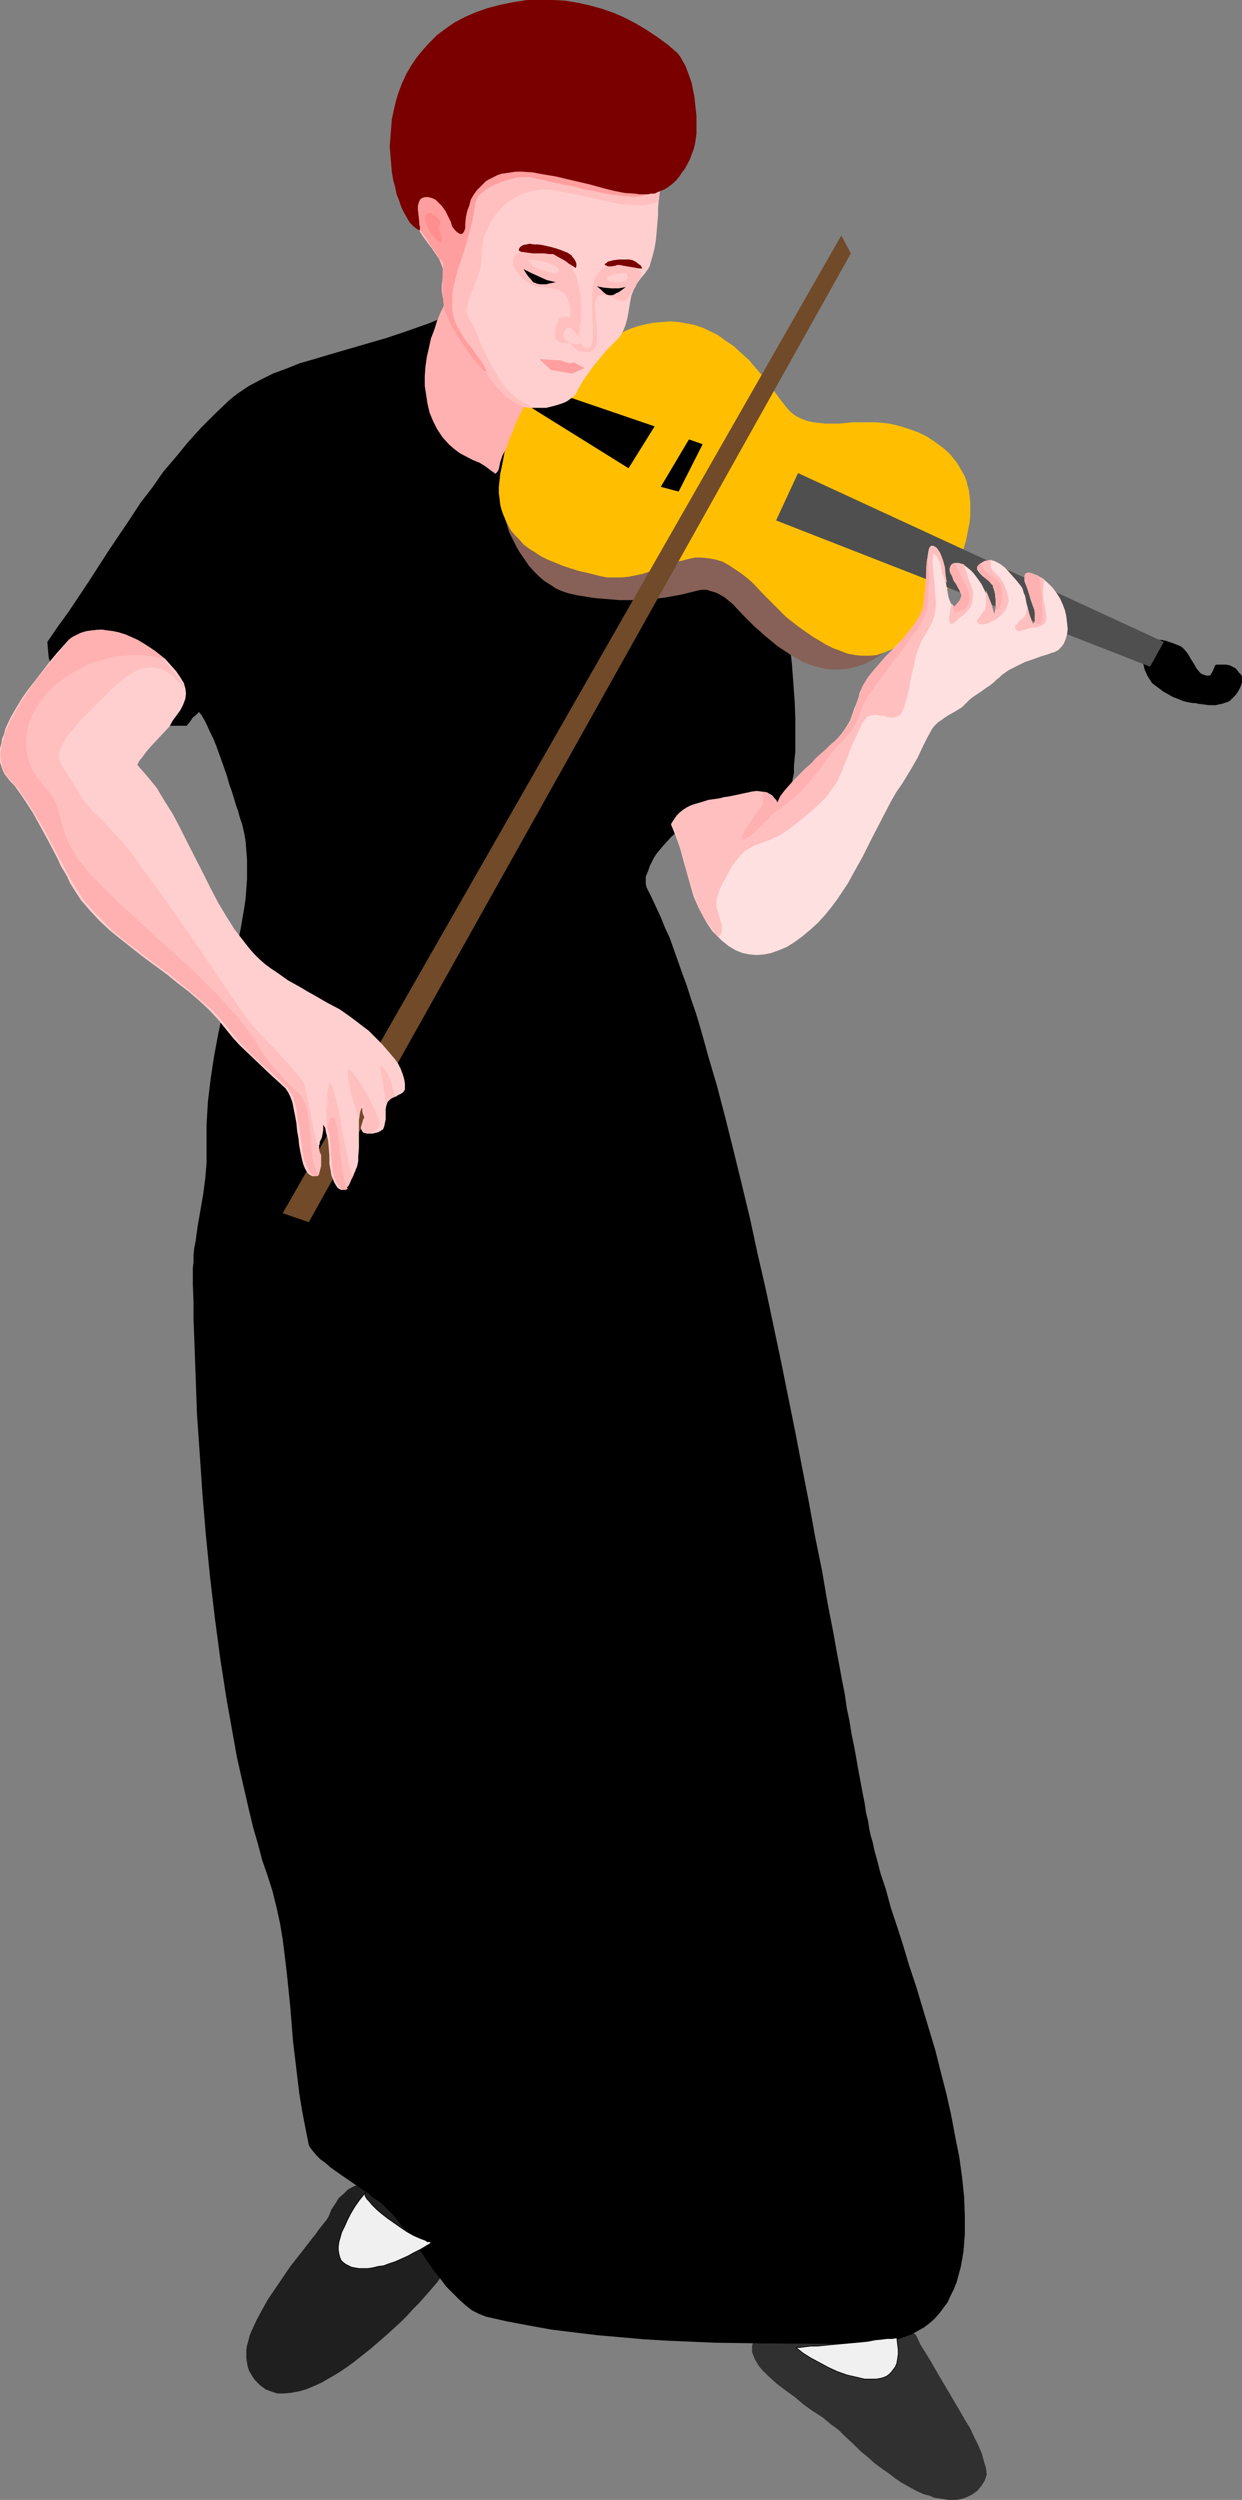 <?xml version="1.0" encoding="UTF-8" standalone="no"?>
<svg
   version="1.0"
   width="77.373mm"
   height="155.668mm"
   id="svg47"
   sodipodi:docname="Violinist 10.wmf"
   xmlns:inkscape="http://www.inkscape.org/namespaces/inkscape"
   xmlns:sodipodi="http://sodipodi.sourceforge.net/DTD/sodipodi-0.dtd"
   xmlns="http://www.w3.org/2000/svg"
   xmlns:svg="http://www.w3.org/2000/svg">
  <rect width="100%" height="100%" fill="#808080" stroke="none"/>
  <sodipodi:namedview
     id="namedview47"
     pagecolor="#ffffff"
     bordercolor="#000000"
     borderopacity="0.25"
     inkscape:showpageshadow="2"
     inkscape:pageopacity="0.0"
     inkscape:pagecheckerboard="0"
     inkscape:deskcolor="#d1d1d1"
     inkscape:document-units="mm" />
  <defs
     id="defs1">
    <pattern
       id="WMFhbasepattern"
       patternUnits="userSpaceOnUse"
       width="6"
       height="6"
       x="0"
       y="0" />
  </defs>
  <path
     style="fill:#303030;fill-opacity:1;fill-rule:evenodd;stroke:none"
     d="m 179.66,548.763 -0.969,0.646 -0.646,0.646 -0.485,0.646 -0.323,0.808 -0.162,0.646 v 0.808 0.646 l 0.323,0.808 0.323,0.808 0.485,0.808 0.485,0.808 0.646,0.808 1.616,1.616 1.777,1.616 2.1,1.616 2.262,1.616 2.1,1.778 2.262,1.616 2.262,1.454 1.939,1.616 1.777,1.293 0.808,0.808 0.646,0.646 1.939,1.778 1.777,1.778 1.777,1.454 1.616,1.454 1.777,1.293 1.616,1.131 1.454,1.131 1.454,0.97 1.454,0.808 1.454,0.808 1.293,0.646 1.131,0.485 1.293,0.323 1.131,0.485 1.131,0.162 1.131,0.162 0.969,0.162 h 1.939 l 0.808,-0.162 0.808,-0.162 0.808,-0.323 0.646,-0.323 0.646,-0.323 1.131,-0.808 0.969,-1.131 0.808,-1.293 0.485,-1.454 -0.162,-1.454 -0.485,-1.616 -0.485,-1.778 -0.808,-1.939 -0.969,-1.939 -0.969,-2.101 -1.293,-2.101 -1.293,-2.262 -5.332,-9.049 -1.293,-2.262 -1.293,-2.101 -1.293,-2.101 -0.969,-2.101 -1.777,-1.454 -1.777,-1.454 -1.777,-1.293 -1.616,-1.131 -1.777,-1.131 -1.939,-0.808 -1.939,-0.646 -1.939,-0.323 -2.1,-0.162 h -1.131 l -1.131,0.162 -1.131,0.162 -1.131,0.162 -1.293,0.323 -1.293,0.485 -1.454,0.485 -1.454,0.485 -1.293,0.646 -1.616,0.808 -1.454,0.808 -1.616,0.97 -1.777,0.97 z"
     id="path1" />
  <path
     style="fill:#1f1f1f;fill-opacity:1;fill-rule:evenodd;stroke:none"
     d="m 77.39,521.616 -0.485,0.808 -0.646,0.808 -1.293,1.616 -0.646,0.97 -0.808,0.97 -1.616,2.101 -1.777,2.262 -1.777,2.262 -3.393,5.009 -1.777,2.585 -1.454,2.585 -1.293,2.424 -1.131,2.424 -0.485,1.131 -0.323,1.293 -0.323,1.131 -0.162,0.97 v 1.131 0.97 l 0.162,0.97 0.162,0.97 0.323,0.97 0.485,0.808 0.485,0.808 0.485,0.646 0.646,0.646 0.485,0.485 0.646,0.485 0.646,0.485 1.293,0.485 1.454,0.485 h 1.616 l 1.616,-0.162 1.777,-0.323 1.777,-0.485 1.939,-0.808 1.777,-0.808 1.939,-1.131 1.939,-1.131 1.939,-1.293 1.777,-1.293 3.878,-3.07 3.554,-3.07 3.554,-3.232 1.454,-1.454 1.454,-1.616 1.454,-1.454 1.293,-1.454 1.131,-1.293 0.969,-1.131 0.969,-1.131 0.646,-0.97 0.485,-0.808 0.323,-0.646 0.323,-1.293 0.162,-1.293 0.162,-1.454 -0.162,-1.293 -0.323,-1.454 -0.323,-1.293 -0.485,-1.293 -0.485,-1.293 -0.808,-1.131 -0.808,-1.293 -0.808,-1.131 -0.969,-1.131 -1.131,-0.97 -1.131,-0.808 -1.131,-0.97 -1.131,-0.646 -1.131,-0.646 -1.293,-0.646 -1.293,-0.485 -1.293,-0.323 -1.293,-0.162 h -1.293 -1.293 l -1.131,0.162 -1.293,0.485 -1.131,0.485 -1.131,0.646 -0.969,0.97 -1.131,0.97 -0.808,1.293 -0.969,1.454 z"
     id="path2" />
  <path
     style="fill:#000000;fill-opacity:1;fill-rule:evenodd;stroke:none"
     d="m 104.048,74.817 -3.07,1.293 -3.231,1.131 -3.231,1.131 -3.393,1.131 -13.895,4.04 -3.231,0.97 -3.393,0.97 -3.231,1.293 -3.07,1.131 -2.908,1.454 -2.747,1.454 -2.423,1.616 -1.293,0.97 -0.969,0.808 -3.393,3.232 -3.231,3.232 -3.07,3.393 -2.908,3.555 -2.908,3.393 -2.585,3.717 -2.747,3.555 -2.423,3.717 -5.009,7.433 -4.685,7.272 -4.847,7.272 -2.585,3.555 -2.423,3.555 0.162,1.939 0.162,1.778 0.485,1.616 0.485,1.616 0.646,1.454 0.646,1.131 0.808,1.293 0.969,1.131 0.969,0.97 1.131,0.97 1.131,0.808 1.293,0.808 1.131,0.646 1.293,0.485 2.747,1.131 2.747,0.646 2.747,0.646 2.747,0.323 2.585,0.162 2.423,0.162 h 5.493 l 0.808,-0.97 0.646,-0.97 0.808,-0.646 0.646,-0.646 0.646,0.808 0.646,1.131 0.646,1.293 0.646,1.454 0.808,1.616 0.646,1.616 1.293,3.555 1.293,3.717 0.485,1.778 0.646,1.778 0.485,1.616 0.485,1.616 0.485,1.293 0.323,1.293 0.646,1.939 0.485,2.101 0.323,1.939 0.162,2.262 0.162,2.101 v 2.101 2.262 l -0.162,2.262 -0.162,2.262 -0.323,2.262 -0.808,4.686 -0.969,4.848 -0.969,4.848 -1.131,5.009 -1.131,5.009 -1.131,5.332 -0.969,5.171 -0.808,5.333 -0.646,5.332 -0.162,2.747 -0.162,2.747 v 2.747 2.747 1.778 1.778 l -0.323,3.717 -0.485,3.717 -0.646,3.717 -0.646,3.717 -0.485,3.555 -0.323,1.616 -0.162,1.616 v 1.616 l -0.162,1.454 v 3.878 l 0.162,4.04 v 4.04 l 0.162,4.201 0.162,4.525 0.162,4.363 0.162,4.525 0.162,4.686 0.646,9.372 0.646,9.534 0.808,9.695 0.969,9.695 1.131,9.695 1.293,9.695 1.454,9.372 0.808,4.525 0.808,4.525 0.808,4.525 0.969,4.363 0.969,4.201 0.969,4.201 0.969,4.04 1.131,3.878 0.969,3.717 1.293,3.717 1.131,3.555 0.969,3.878 0.808,3.717 0.646,3.878 0.485,3.878 0.485,4.04 0.808,7.918 0.646,8.08 0.485,4.04 0.485,4.04 0.485,4.04 0.646,4.04 0.808,4.201 0.808,4.04 0.323,0.646 0.646,0.808 0.808,0.97 0.969,0.97 1.131,0.808 1.293,1.131 2.747,1.939 3.07,2.101 2.908,1.939 1.293,1.131 1.293,0.808 1.131,0.97 0.969,0.97 1.293,1.293 1.293,1.616 1.293,1.778 1.293,1.778 2.908,3.878 2.747,4.04 1.454,1.778 1.454,1.939 1.616,1.616 1.454,1.454 1.616,1.454 1.454,1.131 1.616,0.808 1.616,0.646 5.009,1.131 5.17,0.97 5.332,0.97 5.332,0.646 5.332,0.646 5.493,0.485 5.493,0.485 5.493,0.323 11.31,0.485 11.31,0.162 22.942,0.162 h 2.262 l 2.262,-0.323 1.939,-0.323 1.939,-0.323 1.777,-0.646 1.777,-0.646 1.454,-0.808 1.454,-0.808 1.293,-0.97 1.293,-1.131 1.131,-1.293 0.969,-1.293 0.969,-1.293 0.646,-1.454 0.808,-1.616 0.646,-1.616 0.485,-1.778 0.485,-1.778 0.323,-1.778 0.323,-1.939 0.162,-1.939 0.162,-2.101 v -2.101 -2.101 l -0.162,-4.525 -0.485,-4.686 -0.646,-4.686 -0.969,-4.848 -0.969,-5.171 -1.131,-5.009 -1.293,-5.009 -1.293,-5.171 -3.07,-10.18 -1.454,-4.848 -1.616,-4.848 -1.454,-4.848 -1.454,-4.525 -1.454,-4.363 -1.131,-4.201 -1.293,-3.878 -0.485,-1.939 -0.485,-1.778 -0.485,-1.778 -0.323,-1.616 -0.485,-1.616 -0.323,-1.454 -0.323,-2.101 -0.485,-1.939 -0.323,-2.262 -0.485,-2.424 -0.485,-2.585 -0.485,-2.585 -0.485,-2.747 -0.485,-2.747 -0.646,-3.07 -0.485,-3.07 -0.646,-3.07 -0.485,-3.393 -0.646,-3.232 -0.646,-3.555 -0.646,-3.393 -0.646,-3.717 -1.454,-7.433 -1.293,-7.595 -1.616,-7.918 -1.454,-8.08 -1.616,-8.241 -1.616,-8.403 -3.393,-16.805 -3.554,-16.805 -1.939,-8.403 -1.777,-8.241 -1.939,-8.08 -1.939,-7.918 -1.939,-7.756 -1.939,-7.433 -2.1,-7.11 -0.969,-3.555 -0.969,-3.393 -0.969,-3.232 -1.131,-3.232 -0.969,-3.07 -1.131,-3.07 -0.969,-2.747 -0.969,-2.747 -0.969,-2.747 -1.131,-2.424 -0.969,-2.424 -1.131,-2.424 -0.969,-2.101 -0.969,-1.939 -0.323,-0.646 -0.162,-0.808 v -0.646 -0.97 l 0.323,-0.808 0.323,-0.808 0.323,-0.97 0.485,-0.97 0.485,-0.97 0.646,-0.97 1.616,-1.939 1.777,-1.939 1.939,-1.778 2.1,-1.454 2.262,-1.454 1.131,-0.485 1.131,-0.485 1.131,-0.485 1.293,-0.162 1.131,-0.323 h 1.131 1.131 l 1.131,0.162 0.969,0.323 0.969,0.485 0.969,0.485 0.969,0.808 0.969,0.646 0.646,0.485 0.808,0.485 0.808,0.162 h 0.485 l 0.646,-0.162 0.646,-0.162 0.646,-0.485 0.485,-0.485 0.485,-0.646 0.485,-0.646 0.323,-0.97 0.485,-0.97 0.323,-1.131 0.323,-1.131 0.323,-1.293 0.162,-1.454 0.162,-1.454 0.323,-1.454 v -1.778 l 0.162,-1.616 0.162,-1.778 v -3.717 -4.04 l -0.162,-4.04 -0.323,-4.363 -0.323,-4.363 -0.485,-4.363 -0.646,-4.525 -0.808,-4.525 -0.808,-4.363 -0.808,-4.201 -0.969,-4.201 -1.131,-4.04 -1.131,-3.717 -1.293,-3.555 -0.646,-1.616 -0.646,-1.616 -0.646,-1.454 -0.808,-1.454 -0.646,-1.293 -0.808,-1.293 -0.646,-1.131 -0.808,-1.131 -0.808,-0.808 -0.808,-0.808 -0.808,-0.646 -0.808,-0.646 -0.969,-0.323 -0.808,-0.323 -3.07,-0.646 -3.07,-0.646 -3.07,-0.323 -2.908,-0.162 -2.747,-0.162 -2.908,0.162 h -2.747 l -2.585,0.162 -2.585,0.323 -2.423,0.162 -4.847,0.485 -2.262,0.323 h -2.1 l -2.1,0.162 h -2.1 l -1.939,-0.162 -1.939,-0.323 -1.777,-0.323 -1.777,-0.646 -1.616,-0.808 -1.616,-0.97 -1.454,-1.293 -1.454,-1.454 -1.454,-1.778 -0.646,-0.97 -0.485,-0.97 -0.646,-1.131 -0.646,-1.293 -0.485,-1.293 -0.646,-1.293 -0.485,-1.616 -0.485,-1.454 -0.485,-1.778 -0.485,-1.616 -0.485,-1.939 -0.323,-1.939 -0.485,-2.101 z"
     id="path3" />
  <path
     style="fill:#ffb0b0;fill-opacity:1;fill-rule:evenodd;stroke:none"
     d="m 104.694,71.585 -0.969,1.939 -0.808,1.939 -0.646,2.101 -0.808,2.101 -0.485,2.262 -0.485,2.101 -0.323,2.262 -0.162,2.262 v 2.262 l 0.323,2.101 0.323,2.101 0.485,2.101 0.808,1.939 0.969,1.939 1.293,1.939 1.454,1.616 1.293,1.131 1.293,0.97 3.07,1.616 1.616,0.646 1.293,0.808 1.293,0.97 1.131,0.808 0.485,-0.485 0.323,-0.646 0.323,-1.616 0.485,-1.454 0.323,-0.646 0.323,-0.485 0.323,-0.162 0.323,-0.485 0.646,-0.646 0.646,-0.646 0.646,-0.808 0.808,-0.97 1.616,-1.939 1.293,-1.939 0.646,-0.808 0.646,-0.808 0.323,-0.808 0.323,-0.485 0.162,-0.485 -0.162,-0.162 -3.07,-2.424 -1.454,-1.293 -1.454,-1.293 -1.454,-1.454 -1.293,-1.616 -0.969,-1.778 -1.131,-1.778 -0.969,-2.101 -0.323,-1.131 -0.485,-1.131 -0.969,-2.101 -0.485,-0.97 -0.646,-0.97 -0.646,-0.808 -0.646,-0.808 -0.808,-0.646 -0.808,-0.485 -1.131,-0.485 -1.131,-0.162 -1.293,-0.162 z"
     id="path4" />
  <path
     style="fill:#876157;fill-opacity:1;fill-rule:evenodd;stroke:none"
     d="m 118.427,118.769 0.162,1.616 0.323,1.616 0.485,1.616 0.485,1.616 0.808,1.616 0.808,1.616 0.808,1.454 1.131,1.616 0.969,1.454 1.131,1.293 1.293,1.293 1.293,1.131 1.293,0.808 1.454,0.97 1.454,0.646 1.454,0.485 2.1,0.485 2.1,0.323 1.939,0.323 1.939,0.162 3.878,0.323 h 3.716 l 3.716,-0.162 3.716,-0.485 3.554,-0.646 3.878,-0.97 0.969,-0.162 h 1.131 l 0.969,0.323 1.131,0.323 0.969,0.485 1.131,0.646 0.969,0.808 0.969,0.808 2.423,2.585 2.585,2.585 2.747,2.424 2.747,2.262 1.454,0.97 1.454,0.97 1.616,0.97 1.454,0.808 1.616,0.646 1.616,0.485 1.777,0.485 1.616,0.162 h 2.1 l 1.939,-0.162 1.939,-0.485 1.939,-0.646 1.939,-0.97 1.777,-1.131 1.616,-1.293 1.616,-1.454 -42.653,-23.915 z"
     id="path5" />
  <path
     style="fill:#ffbf00;fill-opacity:1;fill-rule:evenodd;stroke:none"
     d="m 123.112,96.147 -0.969,1.939 -0.808,1.778 -0.646,1.777 -0.808,1.778 -0.485,1.616 -0.646,1.616 -0.323,1.778 -0.323,1.616 -0.323,1.454 -0.162,1.616 -0.162,1.454 v 1.454 l 0.162,1.293 0.162,1.454 0.323,1.293 0.485,1.293 0.485,1.131 0.646,1.293 0.646,1.131 0.969,1.131 0.969,0.97 0.969,1.131 1.293,0.97 1.293,0.808 1.454,0.97 1.616,0.808 1.616,0.646 1.939,0.808 1.939,0.646 2.1,0.646 2.262,0.485 2.423,0.646 1.777,0.323 h 1.777 1.616 l 1.616,-0.162 1.616,-0.323 1.616,-0.323 2.908,-0.97 1.293,-0.485 1.454,-0.485 2.747,-0.97 1.293,-0.323 1.293,-0.323 1.454,-0.323 h 1.293 l 1.777,0.162 1.777,0.323 1.616,0.485 1.454,0.808 1.454,0.97 1.454,0.97 1.454,1.131 1.293,1.131 2.585,2.747 2.747,2.747 2.585,2.585 1.454,1.131 1.454,1.131 3.231,2.262 1.616,0.97 1.616,0.97 1.616,0.808 1.777,0.646 1.616,0.646 1.777,0.323 1.616,0.162 h 1.777 l 1.777,-0.162 1.777,-0.646 1.616,-0.646 0.969,-0.485 0.969,-0.646 0.969,-0.646 0.969,-0.808 0.808,-0.808 0.969,-0.97 1.616,-1.454 1.454,-1.616 1.454,-1.778 0.646,-1.131 0.808,-1.131 1.131,-1.939 0.969,-1.939 0.969,-1.939 0.808,-1.939 0.808,-2.262 0.646,-2.101 0.646,-2.262 0.485,-2.424 0.323,-1.616 0.162,-1.616 v -1.616 -1.454 l -0.162,-1.454 -0.162,-1.454 -0.323,-1.131 -0.323,-1.293 -0.485,-1.131 -0.646,-1.131 -0.646,-1.131 -0.646,-0.97 -1.454,-1.778 -1.616,-1.454 -1.777,-1.293 -1.939,-1.293 -1.939,-0.97 -1.777,-0.646 -1.939,-0.646 -1.777,-0.485 -1.454,-0.323 -1.454,-0.162 -1.777,-0.162 h -1.777 -3.554 l -3.231,0.323 h -3.231 l -1.454,-0.162 -1.454,-0.162 -1.454,-0.323 -1.293,-0.485 -1.293,-0.646 -1.293,-0.97 -1.131,-1.293 -1.131,-1.454 -1.939,-2.585 -1.777,-2.424 -1.939,-2.262 -1.777,-2.101 -1.939,-1.778 -1.777,-1.616 -1.939,-1.293 -1.777,-1.293 -1.939,-0.97 -1.777,-0.808 -1.939,-0.646 -1.777,-0.323 -1.939,-0.323 -1.777,-0.162 -1.939,0.162 -1.939,0.162 -1.777,0.323 -1.939,0.485 -1.939,0.646 -1.777,0.808 -1.939,0.808 -1.939,1.131 -1.939,1.131 -1.939,1.293 -1.939,1.293 -1.939,1.454 -1.939,1.616 -1.939,1.778 -1.939,1.778 -1.939,1.778 z"
     id="path6" />
  <path
     style="fill:#704a29;fill-opacity:1;fill-rule:evenodd;stroke:none"
     d="M 66.565,285.532 198.079,55.426 200.34,59.627 72.704,287.632 Z"
     id="path7" />
  <path
     style="fill:#000000;fill-opacity:1;fill-rule:evenodd;stroke:none"
     d="m 154.133,100.348 -19.872,-6.787 -10.663,1.454 24.396,15.19 z"
     id="path8" />
  <path
     style="fill:#000000;fill-opacity:1;fill-rule:evenodd;stroke:none"
     d="m 162.211,103.418 -6.624,11.15 4.201,1.131 5.655,-11.15 z"
     id="path9" />
  <path
     style="fill:#000000;fill-opacity:1;fill-rule:evenodd;stroke:none"
     d="m 270.944,150.926 0.808,-0.162 0.808,-0.162 h 0.808 l 0.969,0.162 1.939,0.646 1.616,0.646 0.485,0.323 0.485,0.485 0.808,0.97 0.646,1.131 0.808,1.293 0.646,1.131 0.808,0.97 0.485,0.323 0.485,0.162 0.485,0.162 h 0.646 l 0.323,-0.162 0.162,-0.162 0.485,-0.97 0.323,-0.808 0.162,-0.323 0.323,-0.162 h 0.646 0.808 0.808 l 0.808,0.162 0.646,0.323 0.646,0.323 0.485,0.485 0.323,0.485 0.323,0.323 0.323,0.323 0.162,0.485 v 0.323 0.97 l -0.323,0.97 -0.485,0.97 -0.646,0.97 -0.646,0.646 -0.646,0.646 -0.485,0.323 -0.485,0.162 -0.969,0.323 -0.808,0.162 -0.646,0.162 h -0.646 -0.969 l -1.293,-0.162 -1.293,-0.162 -0.646,-0.162 h -0.485 l -1.131,-0.162 -1.293,-0.323 -1.131,-0.485 -1.293,-0.485 -2.262,-1.293 -1.939,-1.454 -0.646,-0.485 -0.323,-0.485 -0.808,-1.293 -0.646,-1.454 -0.323,-1.454 -0.162,-0.646 v -0.808 -0.808 l 0.162,-0.646 0.323,-0.808 0.323,-0.485 0.485,-0.485 z"
     id="path10" />
  <path
     style="fill:#4f4f4f;fill-opacity:1;fill-rule:evenodd;stroke:none"
     d="m 187.9,111.336 86.114,39.751 -3.231,5.817 -88.053,-34.419 z"
     id="path11" />
  <path
     style="fill:#ffcfcf;fill-opacity:1;fill-rule:evenodd;stroke:none"
     d="m 155.102,47.346 -0.162,1.616 v 1.778 l -0.323,3.717 -0.162,1.939 -0.323,1.939 -0.485,1.939 -0.485,1.616 -0.162,0.646 -0.323,0.646 -0.808,1.131 -0.969,1.131 -0.808,1.131 -0.485,0.646 -0.323,0.808 -0.646,1.616 -0.323,1.778 -0.323,1.939 -0.323,1.778 -0.485,1.616 -0.323,0.808 -0.646,1.293 -0.323,0.485 -1.616,1.616 -1.616,1.616 -1.454,1.778 -1.454,1.778 -1.293,1.778 -1.131,1.616 -0.969,1.616 -0.808,1.616 -0.323,0.323 -0.485,0.485 -0.485,0.323 -0.646,0.485 -0.646,0.323 -0.808,0.323 -1.616,0.485 -1.939,0.485 h -2.1 -1.939 l -0.969,-0.162 -0.969,-0.323 -0.808,-0.323 -0.969,-0.646 -0.969,-0.646 -0.808,-0.646 -1.616,-1.616 -1.454,-1.778 -1.454,-1.939 -0.646,-0.97 -0.646,-0.97 -0.646,-0.808 -0.646,-0.808 -0.485,-0.808 -0.646,-0.646 -1.293,-1.616 -1.293,-1.939 -1.293,-2.262 -1.293,-2.262 -0.485,-1.293 -0.323,-1.131 -0.323,-1.293 -0.323,-1.454 -0.162,-1.131 v -1.454 l 0.162,-1.293 0.162,-1.454 v -0.808 l -0.323,-0.97 -0.323,-0.808 -0.323,-0.808 -1.131,-1.616 -0.646,-0.97 -0.646,-0.808 -1.293,-1.778 -1.131,-1.778 -0.323,-0.97 -0.323,-0.97 -0.323,-1.131 v -1.131 -0.808 -0.97 l 0.162,-0.646 v -0.646 l 0.162,-0.646 0.162,-0.485 0.485,-0.97 0.485,-0.485 0.646,-0.485 0.646,-0.162 h 0.646 0.808 l 0.808,0.162 1.454,0.808 1.293,0.808 0.646,0.323 0.646,0.323 0.646,0.323 0.646,0.162 0.485,-0.162 0.485,-0.162 0.646,-0.162 0.485,-0.323 0.808,-0.97 0.808,-1.131 0.646,-1.293 0.646,-1.131 0.323,-0.485 0.323,-0.485 1.131,-1.131 1.131,-1.131 1.293,-0.808 1.293,-0.97 1.293,-0.646 1.454,-0.646 1.454,-0.485 1.454,-0.485 1.454,-0.323 1.454,-0.162 1.293,-0.162 h 1.454 l 1.131,0.162 1.131,0.162 1.131,0.323 0.969,0.323 0.646,0.323 0.646,0.162 1.616,0.323 1.777,0.162 h 1.777 l 3.878,0.162 h 1.939 l 1.777,0.323 1.777,0.323 0.808,0.162 0.808,0.485 0.646,0.323 0.646,0.485 0.646,0.485 0.485,0.646 0.485,0.646 0.323,0.97 0.323,0.808 0.162,1.131 0.162,1.131 v 1.293 l -0.162,1.454 z"
     id="path12" />
  <path
     style="fill:#ffe0e0;fill-opacity:1;fill-rule:evenodd;stroke:none"
     d="m 158.01,194.071 1.131,2.747 0.969,2.747 0.808,2.909 0.808,2.909 0.808,2.909 0.808,2.747 1.131,2.585 1.293,2.424 0.646,1.131 0.646,0.97 0.646,0.97 0.808,0.808 1.454,1.454 1.616,1.293 1.616,0.97 1.616,0.646 1.616,0.323 1.777,0.162 1.777,-0.162 1.616,-0.323 1.777,-0.646 1.939,-0.808 1.777,-1.131 1.777,-1.293 1.939,-1.616 1.777,-1.616 1.616,-1.778 1.454,-1.778 1.454,-1.939 1.293,-1.939 1.293,-1.939 1.131,-2.101 2.262,-4.04 2.1,-4.201 2.262,-4.363 2.262,-4.363 1.293,-2.262 1.454,-2.101 1.777,-2.909 1.777,-3.07 1.454,-3.07 0.808,-1.616 0.808,-1.454 0.323,-0.646 0.485,-0.646 0.969,-0.97 0.969,-0.646 1.131,-0.808 1.131,-0.646 1.131,-0.646 1.293,-0.808 1.131,-1.131 0.646,-0.646 0.808,-0.646 1.939,-1.293 1.131,-0.808 0.969,-0.646 0.808,-0.646 0.646,-0.646 0.646,-0.485 0.646,-0.646 1.616,-1.131 1.939,-0.97 1.939,-0.97 1.939,-0.646 1.777,-0.646 1.616,-0.485 0.808,-0.323 0.646,-0.162 0.969,-0.485 0.646,-0.646 0.646,-0.808 0.485,-1.131 0.323,-1.131 0.162,-1.293 -0.162,-1.454 -0.162,-1.454 -0.323,-1.454 -0.485,-1.293 -0.646,-1.454 -0.808,-1.293 -0.969,-1.293 -1.131,-1.131 -1.131,-0.97 -1.454,-0.808 -0.808,-0.323 -0.808,-0.162 -0.485,-0.162 -0.485,0.162 -0.162,0.323 -0.162,0.323 v 0.485 0.646 l 0.162,0.485 0.323,0.808 0.485,1.454 0.485,1.616 0.485,1.454 0.323,0.808 0.162,0.808 v 0.97 0.485 0.646 l -0.162,0.485 h -0.162 -0.162 l -0.162,-0.323 -0.162,-0.485 -0.323,-0.646 -0.323,-1.454 -0.485,-1.778 -0.323,-1.778 -0.323,-0.646 -0.162,-0.646 -0.162,-0.485 -0.162,-0.323 -1.293,-1.616 -1.293,-1.454 -1.293,-1.454 -0.646,-0.485 -0.646,-0.485 -0.646,-0.323 -0.646,-0.323 -0.646,-0.162 h -0.646 l -0.646,0.162 -0.646,0.162 -0.646,0.485 -0.646,0.485 -0.162,0.323 v 0.162 0.323 l 0.162,0.323 0.485,0.646 0.646,0.646 0.808,0.646 0.808,0.646 0.485,0.646 0.323,0.162 v 0.323 l 0.485,1.616 0.162,1.616 v 1.778 l -0.323,1.616 -0.162,-0.646 -0.323,-0.808 -0.323,-0.808 -0.323,-0.97 -0.969,-2.101 -0.969,-1.939 -1.293,-1.778 -0.646,-0.808 -0.646,-0.646 -0.808,-0.646 -0.646,-0.485 -0.646,-0.323 -0.808,-0.162 h -0.808 l -0.485,0.162 -0.323,0.323 -0.162,0.323 -0.162,0.485 v 0.485 l 0.162,0.646 0.323,0.485 0.485,1.293 0.808,1.131 0.162,0.485 0.323,0.485 0.162,0.485 0.162,0.323 0.162,0.323 v 0.485 l -0.162,0.323 -0.162,0.485 -0.646,0.808 -0.808,0.808 -0.485,-0.485 -0.323,-0.646 -0.323,-0.808 -0.162,-0.646 -0.323,-1.778 -0.323,-1.778 -0.162,-1.778 -0.162,-1.778 -0.485,-1.616 -0.323,-0.646 -0.323,-0.646 -0.323,-0.646 -0.323,-0.323 -0.323,-0.323 -0.323,-0.323 -0.162,-0.162 h -0.323 -0.162 l -0.162,0.162 -0.162,0.162 -0.162,0.323 -0.162,0.808 -0.162,0.97 -0.162,1.131 -0.162,1.454 v 1.293 l -0.162,3.07 -0.323,2.909 -0.162,1.293 -0.162,1.131 -0.485,1.131 -0.485,0.97 -0.646,1.131 -0.808,1.131 -0.969,1.131 -0.969,1.293 -4.524,4.686 -2.1,2.424 -0.969,1.131 -0.969,1.293 -0.646,0.97 -0.646,1.131 -0.646,1.454 -0.323,1.293 -0.485,1.293 -0.485,1.131 -0.323,0.97 -0.323,0.97 -0.323,0.808 -0.323,0.646 -0.808,1.293 -0.808,1.131 -0.808,0.97 -0.808,0.808 -0.969,0.97 -0.969,0.97 -1.293,0.97 -1.293,1.293 -1.131,1.131 -1.293,1.293 -1.293,1.293 -1.293,1.131 -1.293,1.454 -1.131,1.293 -0.969,1.293 -0.646,1.454 -0.323,-0.646 -0.485,-0.485 -0.485,-0.323 -0.485,-0.485 -0.969,-0.323 -0.969,-0.323 h -1.293 l -1.293,0.162 -1.293,0.162 -1.454,0.323 -2.262,0.485 -1.293,0.162 -1.131,0.323 -2.423,0.323 -2.1,0.646 -1.131,0.323 -0.969,0.323 -0.969,0.485 -0.808,0.646 -0.969,0.646 -0.646,0.808 -0.646,0.808 z"
     id="path13" />
  <path
     style="fill:#ffbfbf;fill-opacity:1;fill-rule:evenodd;stroke:none"
     d="m 123.597,58.981 -0.969,0.323 -0.808,0.323 -0.485,0.485 -0.323,0.485 -0.162,0.485 v 0.646 0.646 l 0.323,0.646 0.162,0.485 0.485,0.646 0.969,1.131 1.131,0.97 1.131,0.646 1.131,0.485 1.293,0.162 2.585,0.323 1.131,0.323 0.646,0.162 0.485,0.323 0.485,0.323 0.323,0.485 0.323,0.646 0.323,0.646 0.323,0.97 0.162,0.97 v 0.97 0.485 l -0.162,0.485 h -0.162 l -0.323,-0.162 h -0.485 -0.485 l -0.485,0.162 -0.162,0.162 -0.323,0.162 -0.162,0.485 -0.162,0.485 -0.323,0.485 -0.162,0.646 -0.162,0.646 v 0.646 l -0.162,0.323 0.162,0.485 v 0.646 l 0.485,0.323 0.485,0.323 0.646,0.162 0.808,0.162 h 1.131 l 0.485,0.485 0.485,0.485 0.485,0.485 0.485,0.323 0.808,0.162 0.808,0.162 h 0.646 l 0.646,-0.162 0.485,-0.323 0.323,-0.323 0.323,-0.485 0.323,-0.485 v -0.646 -0.808 -1.778 l -0.323,-3.878 -0.162,-1.778 v -0.808 l 0.162,-0.646 0.162,-0.485 0.323,-0.485 0.323,-0.162 0.485,-0.162 h 0.808 l 0.808,0.162 0.969,0.323 0.969,0.485 0.646,0.162 0.808,0.162 h 0.323 0.323 l 0.162,-0.162 0.162,-0.162 0.162,-0.162 0.162,-0.162 0.323,-0.323 0.162,-0.323 0.646,-0.97 0.646,-0.97 0.485,-1.131 0.485,-0.97 0.323,-0.485 v -0.323 l 0.162,-0.323 v -0.162 l -0.162,-0.323 -0.323,-0.162 -0.646,-0.485 -0.969,-0.323 -0.969,-0.323 -1.131,-0.162 -0.969,-0.162 h -1.616 l -0.808,0.162 -0.646,0.323 -0.485,0.162 -0.646,0.323 -0.808,0.97 -0.646,0.97 -0.485,1.293 -0.162,1.454 -0.162,1.293 v 1.616 3.232 l 0.162,2.909 v 1.454 1.293 l -0.162,0.97 -0.323,0.97 -0.162,0.162 h -0.162 l -0.485,0.162 -0.485,-0.162 -0.485,-0.162 -0.323,-0.323 -0.162,-0.323 -0.323,-0.808 -0.162,-0.97 V 78.049 l 0.323,-2.101 0.162,-0.808 V 74.332 72.231 l -0.162,-2.424 -0.323,-2.262 -0.323,-1.293 -0.323,-1.131 -0.485,-0.97 -0.485,-1.131 -0.646,-0.808 -0.646,-0.97 -0.808,-0.646 -0.969,-0.485 -0.969,-0.485 -1.293,-0.323 -1.454,-0.323 -1.454,-0.162 h -1.616 -0.646 z"
     id="path14" />
  <path
     style="fill:#ffcfcf;fill-opacity:1;fill-rule:evenodd;stroke:none"
     d="m 136.199,79.18 -0.162,-0.162 -0.162,-0.323 -0.969,-0.97 -0.323,-0.323 -0.485,-0.162 -0.485,-0.162 -0.323,0.323 -0.485,0.646 -0.162,0.485 v 0.485 l 0.162,0.485 0.323,0.485 0.485,0.323 0.485,0.323 0.646,0.162 0.646,0.162 h 0.485 0.485 l 0.323,-0.162 0.162,-0.323 0.162,-0.323 -0.323,-0.323 -0.162,-0.323 z"
     id="path15" />
  <path
     style="fill:#ffcfcf;fill-opacity:1;fill-rule:evenodd;stroke:none"
     d="m 124.728,61.081 -0.162,0.162 v 0.162 l 0.162,0.485 0.485,0.485 0.323,0.323 h 0.162 l 0.162,0.162 0.323,0.162 0.323,0.162 0.969,0.323 1.131,0.323 1.131,0.323 0.969,0.162 h 0.323 l 0.323,-0.162 0.162,-0.162 V 63.667 63.344 l -0.162,-0.162 -0.323,-0.323 -0.323,-0.323 -0.969,-0.323 -1.131,-0.485 -1.131,-0.323 -1.131,-0.162 -0.969,-0.162 z"
     id="path16" />
  <path
     style="fill:#000000;fill-opacity:1;fill-rule:evenodd;stroke:none"
     d="m 123.274,63.344 0.485,0.808 0.323,0.485 0.485,0.646 0.323,0.323 0.646,0.808 0.808,0.323 0.808,0.162 h 0.969 0.485 l 0.646,-0.162 0.808,-0.162 0.808,-0.162 -2.1,-0.485 -1.777,-0.808 -1.777,-0.808 z"
     id="path17" />
  <path
     style="fill:#000000;fill-opacity:1;fill-rule:evenodd;stroke:none"
     d="m 140.561,67.383 0.969,0.808 0.646,0.646 0.646,0.485 0.646,0.162 h 0.646 l 0.485,-0.162 0.485,-0.323 0.485,-0.162 0.485,-0.323 0.646,-0.485 0.646,-0.485 -1.616,0.323 h -1.777 l -1.777,-0.162 -0.808,-0.162 z"
     id="path18" />
  <path
     style="fill:#7a0000;fill-opacity:1;fill-rule:evenodd;stroke:none"
     d="m 135.553,63.021 0.162,-0.323 v -0.323 -0.323 l -0.162,-0.485 -0.485,-0.808 -0.323,-0.323 -0.162,-0.323 -0.485,-0.323 -0.485,-0.323 -0.808,-0.323 -0.808,-0.323 -0.969,-0.323 -1.131,-0.323 -2.1,-0.485 -1.131,-0.162 h -0.969 l -0.969,-0.162 -0.808,0.162 -0.808,0.162 -0.485,0.323 -0.323,0.323 -0.162,0.485 v 0.162 l 0.323,0.162 0.323,0.162 h 0.323 l 1.131,0.162 1.293,0.162 h 1.293 1.293 l 1.131,0.162 h 0.323 0.323 0.323 l 0.323,0.162 0.808,0.485 1.777,0.97 0.808,0.646 0.808,0.485 0.323,0.162 0.162,0.162 0.162,0.162 z"
     id="path19" />
  <path
     style="fill:#7a0000;fill-opacity:1;fill-rule:evenodd;stroke:none"
     d="m 142.5,62.374 -0.162,-0.162 0.162,-0.162 0.323,-0.162 0.323,-0.323 0.646,-0.162 0.646,-0.162 1.293,-0.162 h 1.616 0.808 l 0.808,0.162 0.646,0.323 0.646,0.485 0.646,0.485 0.323,0.646 v 0 h -0.485 -0.323 l -0.808,-0.162 -0.969,-0.162 -0.969,-0.162 -0.969,-0.162 -0.646,-0.162 h -0.162 -0.162 -0.485 l -0.323,0.162 -0.969,0.162 h -0.808 l -0.323,-0.162 z"
     id="path20" />
  <path
     style="fill:#ff9e9e;fill-opacity:1;fill-rule:evenodd;stroke:none"
     d="m 126.99,84.512 5.009,0.323 1.939,0.646 1.293,-0.162 2.423,1.293 -2.908,1.293 -5.009,-0.808 z"
     id="path21" />
  <path
     style="fill:#ffcfcf;fill-opacity:1;fill-rule:evenodd;stroke:none"
     d="m 147.509,64.313 h -0.808 l -0.808,0.162 h -0.808 l -0.808,0.162 -0.646,0.323 -0.485,0.162 -0.162,0.162 v 0.162 0.323 l 0.162,0.162 0.485,0.323 h 0.646 l 0.808,0.162 h 0.808 l 0.646,-0.162 0.646,-0.162 0.323,-0.162 0.162,-0.323 0.162,-0.485 -0.162,-0.485 v -0.162 z"
     id="path22" />
  <path
     style="fill:#ffbfbf;fill-opacity:1;fill-rule:evenodd;stroke:none"
     d="m 155.102,47.346 -1.131,0.485 -1.293,0.323 -1.616,0.162 h -1.616 l -1.777,-0.162 -1.777,-0.162 -3.878,-0.808 -3.878,-0.808 -1.939,-0.485 -1.616,-0.323 -1.777,-0.323 -1.293,-0.323 -1.293,-0.162 -1.131,-0.162 h -1.454 l -1.293,0.162 -1.454,0.323 -1.131,0.323 -1.131,0.323 -1.131,0.646 -1.131,0.646 -0.969,0.646 -0.969,0.97 -0.808,0.808 -0.808,0.97 -0.808,1.131 -0.646,1.131 -0.485,1.131 -0.646,1.293 -0.485,1.454 -0.162,1.293 -0.162,1.454 v 1.454 l -0.162,1.454 -0.162,1.131 -0.485,1.454 -1.131,3.07 -0.646,1.454 -0.485,1.454 -0.323,1.293 -0.162,0.97 v 0.646 l 0.323,0.646 0.485,1.131 0.323,0.485 0.323,0.485 0.646,1.131 0.646,1.939 0.808,1.939 1.131,2.101 0.969,2.262 1.293,1.939 1.131,2.101 1.293,1.616 0.808,0.808 0.646,0.646 0.969,0.808 1.293,0.808 1.293,0.646 1.131,0.808 -1.293,-0.162 -1.454,-0.323 -0.808,-0.323 -0.969,-0.646 -0.969,-0.646 -0.808,-0.646 -1.616,-1.616 -1.454,-1.778 -1.454,-1.939 -0.646,-0.97 -0.646,-0.97 -0.646,-0.808 -0.646,-0.808 -0.485,-0.808 -0.646,-0.646 -1.293,-1.616 -1.293,-1.939 -1.293,-2.262 -1.293,-2.262 -0.485,-1.293 -0.323,-1.131 -0.323,-1.293 -0.323,-1.454 -0.162,-1.131 v -1.454 l 0.162,-1.293 0.162,-1.454 v -0.808 l -0.323,-0.97 -0.323,-0.808 -0.323,-0.808 -1.131,-1.616 -0.646,-0.97 -0.646,-0.808 -1.293,-1.778 -1.131,-1.778 -0.323,-0.97 -0.323,-0.97 -0.323,-1.131 v -1.131 -0.808 -0.97 l 0.162,-0.646 v -0.646 l 0.162,-0.646 0.162,-0.485 0.485,-0.97 0.485,-0.485 0.646,-0.485 0.646,-0.162 h 0.646 0.808 l 0.808,0.162 1.454,0.808 1.293,0.808 0.646,0.323 0.646,0.323 0.646,0.323 0.646,0.162 0.485,-0.162 0.485,-0.162 0.646,-0.162 0.485,-0.323 0.808,-0.97 0.808,-1.131 0.646,-1.293 0.646,-1.131 0.323,-0.485 0.323,-0.485 1.131,-1.131 1.131,-1.131 1.293,-0.808 1.293,-0.97 1.293,-0.646 1.454,-0.646 1.454,-0.485 1.454,-0.485 1.454,-0.323 1.454,-0.162 1.293,-0.162 h 1.454 l 1.131,0.162 1.131,0.162 1.131,0.323 0.969,0.323 0.646,0.323 0.646,0.162 1.616,0.323 1.777,0.162 h 1.777 l 3.878,0.162 h 1.777 l 1.939,0.323 1.616,0.323 1.616,0.646 0.808,0.323 0.646,0.485 0.485,0.485 0.646,0.646 0.323,0.646 0.485,0.808 0.323,0.97 0.162,1.131 0.162,1.131 v 1.293 l -0.162,1.293 z"
     id="path23" />
  <path
     style="fill:#ff9e9e;fill-opacity:1;fill-rule:evenodd;stroke:none"
     d="m 152.194,45.084 v 0.323 l -0.162,0.162 -0.162,0.323 -0.323,0.162 -0.485,0.162 h -0.485 -0.485 l -0.646,0.162 -1.454,-0.162 -1.777,-0.162 -1.777,-0.162 -1.777,-0.323 -3.878,-0.808 -1.777,-0.323 -1.616,-0.485 -1.616,-0.323 -1.131,-0.162 -0.485,-0.162 -0.485,-0.162 h -0.162 -0.323 l -2.1,-0.485 -1.131,-0.323 -0.969,-0.162 -2.262,-0.485 h -0.969 -1.131 l -1.131,0.162 -1.293,0.323 -1.293,0.323 -2.423,0.97 -1.293,0.646 -0.969,0.646 -0.969,0.808 -0.646,0.646 -0.323,0.646 -0.323,0.808 -0.162,0.97 -0.162,0.97 -0.162,0.97 -0.323,1.616 -0.323,1.293 -0.323,1.293 -0.808,2.909 -0.969,3.07 -0.969,2.909 -0.808,3.07 -0.323,1.616 -0.162,1.293 v 1.454 1.454 l 0.162,1.293 0.323,1.293 0.646,1.616 0.969,1.616 0.969,1.616 1.131,1.454 0.646,0.808 0.485,0.808 1.131,1.454 0.969,1.454 0.808,1.616 -0.323,-0.162 -0.323,-0.162 -0.485,-0.323 -0.323,-0.485 -1.131,-1.131 -0.969,-1.293 -1.939,-2.747 -0.969,-1.454 -0.808,-1.293 -1.131,-1.778 -0.808,-1.778 -0.808,-1.939 -0.162,-0.97 -0.162,-1.131 -0.162,-2.262 v -2.262 -2.262 l 0.162,-2.262 -0.162,-0.162 v 0 l -0.323,-0.485 -0.485,-0.485 -0.485,-0.808 -0.646,-0.97 -0.808,-1.131 -1.454,-2.262 -0.808,-1.131 -0.646,-1.131 -0.646,-1.131 -0.323,-0.808 -0.323,-0.808 -0.162,-0.646 v -0.323 l 0.162,-0.162 h 0.162 l 0.162,-0.162 0.162,-0.646 V 47.669 l 0.323,-0.97 0.323,-0.808 0.485,-0.808 0.323,-0.323 0.323,-0.162 0.323,-0.162 0.485,0.162 0.485,0.162 0.485,0.162 1.131,0.485 0.969,0.162 0.808,0.323 0.646,0.323 0.646,0.162 h 0.646 l 0.485,0.162 h 0.323 l 0.808,-0.162 0.485,-0.485 0.646,-0.485 0.485,-0.808 1.131,-1.616 1.131,-1.293 1.293,-1.131 1.293,-0.97 1.454,-0.646 1.454,-0.485 1.454,-0.323 1.616,-0.162 1.616,-0.162 h 1.616 l 3.231,0.162 6.947,0.808 h 0.162 0.323 l 0.808,0.162 1.131,0.323 1.293,0.323 1.454,0.323 1.454,0.323 3.231,0.97 3.231,0.97 1.454,0.485 1.293,0.485 1.131,0.485 0.808,0.485 0.323,0.323 0.323,0.162 0.162,0.323 z"
     id="path24" />
  <path
     style="fill:#ff8f8f;fill-opacity:1;fill-rule:evenodd;stroke:none"
     d="m 100.655,50.093 -0.323,0.323 -0.162,0.485 -0.162,0.485 0.162,0.485 0.162,0.646 0.162,0.646 0.646,1.293 0.808,1.131 0.485,0.485 0.323,0.485 0.485,0.323 0.323,0.162 h 0.162 l 0.323,-0.162 v 0 -0.323 l -0.162,-0.485 v -0.646 l -0.323,-1.131 -0.162,-0.485 v -0.162 -0.323 l 0.323,-0.97 V 52.194 52.032 l -0.323,-0.323 -0.162,-0.323 -0.808,-0.646 -0.969,-0.646 h -0.485 z"
     id="path25" />
  <path
     style="fill:#7a0000;fill-opacity:1;fill-rule:evenodd;stroke:none"
     d="m 159.465,12.443 -2.262,-1.939 -2.423,-1.778 -2.423,-1.616 -2.423,-1.454 -2.747,-1.454 L 144.601,3.07 141.854,2.101 138.946,1.293 136.038,0.646 133.129,0.162 130.221,0 h -3.07 -3.07 l -3.07,0.485 -3.231,0.646 -3.07,0.808 -2.747,0.97 -2.585,1.131 -2.423,1.293 -2.1,1.454 -1.939,1.454 -1.777,1.778 -1.616,1.778 -1.454,1.778 -1.293,1.939 -1.131,1.939 -0.969,2.101 -0.808,2.101 -0.646,2.101 -0.485,2.101 -0.485,2.262 -0.162,2.101 -0.162,2.101 -0.162,2.101 0.162,2.101 0.162,1.939 0.162,1.939 0.323,1.939 0.485,1.778 0.323,1.616 0.646,1.616 0.485,1.454 0.646,1.293 0.646,1.131 0.646,1.131 0.808,0.808 0.808,0.646 0.808,0.485 v 0 -0.485 -0.485 l -0.162,-0.485 v -0.646 l -0.162,-1.454 -0.162,-1.454 v -0.808 l 0.162,-0.646 0.162,-0.485 0.162,-0.323 0.323,-0.323 0.323,-0.162 0.646,-0.162 h 0.646 l 0.646,0.162 0.485,0.162 0.646,0.323 0.485,0.485 0.969,0.97 0.808,1.131 0.646,1.293 0.646,1.293 0.323,1.131 0.646,0.808 0.485,0.485 0.485,0.323 0.485,0.162 0.323,-0.162 0.162,-0.162 0.162,-0.162 0.162,-0.485 0.162,-0.323 v -0.485 -0.646 l 0.162,-1.616 0.323,-1.454 0.485,-1.293 0.323,-1.293 0.646,-1.131 0.808,-1.131 0.969,-0.97 1.131,-1.131 0.808,-0.485 0.969,-0.485 0.969,-0.485 0.969,-0.323 1.131,-0.162 1.131,-0.162 1.131,-0.162 h 1.293 l 2.585,0.162 2.585,0.485 2.908,0.485 2.747,0.646 5.493,1.293 2.908,0.808 2.585,0.646 2.423,0.485 2.423,0.162 1.131,0.162 h 0.969 0.969 l 0.808,-0.162 h 0.808 l 0.646,-0.323 0.808,-0.323 0.808,-0.323 0.808,-0.485 0.646,-0.485 0.808,-0.646 0.646,-0.646 0.646,-0.808 0.646,-0.97 0.646,-0.808 1.131,-2.101 0.485,-1.293 0.485,-1.293 0.323,-1.293 0.162,-1.131 0.162,-1.131 v -1.293 -2.909 l -0.162,-1.454 -0.323,-3.07 -0.646,-3.232 -0.485,-1.454 -0.485,-1.293 -0.485,-1.293 -0.646,-1.131 -0.646,-1.131 z"
     id="path26" />
  <path
     style="fill:#ffcfcf;fill-opacity:1;fill-rule:evenodd;stroke:none"
     d="m 16.156,150.603 -1.293,1.454 -1.454,1.616 -1.616,1.939 -1.616,2.101 -1.616,2.101 -1.777,2.262 -1.616,2.262 -1.454,2.424 -1.293,2.262 -1.131,2.424 -0.323,1.293 -0.485,1.131 -0.162,1.131 L 0,176.134 v 0.97 1.131 1.131 l 0.323,0.97 0.323,0.97 0.485,0.97 0.646,0.808 0.646,0.808 0.969,0.97 0.808,1.131 0.808,1.131 0.969,1.454 1.777,2.747 1.777,3.232 1.777,3.232 1.616,3.07 0.808,1.616 0.646,1.454 0.808,1.293 0.646,1.131 0.646,1.454 0.808,1.293 1.777,2.747 2.1,2.424 2.262,2.424 2.423,2.262 2.585,2.101 5.332,4.201 5.493,4.04 2.585,2.101 2.747,2.101 2.423,2.101 2.262,2.101 2.1,2.262 1.939,2.424 1.454,1.778 1.616,1.778 3.554,3.393 3.554,3.393 1.777,1.616 1.939,1.778 0.323,0.485 0.323,0.485 0.485,0.97 0.485,1.293 0.323,1.616 0.323,1.616 0.323,1.778 0.162,1.778 0.323,1.778 0.162,1.616 0.323,1.778 0.323,1.454 0.323,1.293 0.485,1.131 0.323,0.485 0.162,0.323 0.323,0.323 0.485,0.323 0.323,0.162 h 0.485 0.162 l 0.323,-0.323 0.162,-0.323 0.162,-0.323 v -0.646 l 0.162,-0.485 v -1.293 l 0.162,-2.747 v -1.131 l 0.162,-0.323 v -0.485 l 0.485,-0.97 0.162,-0.808 0.162,-0.97 v -1.293 l 0.485,0.808 0.162,0.97 0.485,1.778 0.162,1.778 0.162,1.939 v 1.939 l 0.323,1.778 0.162,0.97 0.323,0.808 0.323,0.808 0.485,0.808 0.323,0.485 0.485,0.323 0.323,0.162 h 0.485 l 0.323,-0.162 0.323,-0.323 0.485,-0.323 0.323,-0.485 0.485,-1.131 0.485,-0.97 0.162,-0.485 0.162,-0.323 0.162,-0.323 v -0.162 l 0.323,-0.646 0.162,-0.646 0.162,-0.808 v -0.97 l 0.162,-2.101 v -2.262 -2.101 -2.262 l 0.162,-0.97 v -0.808 l 0.162,-0.808 0.162,-0.808 0.323,0.808 v 0.646 l 0.162,0.646 0.323,0.646 -0.323,0.646 -0.162,0.646 -0.162,0.485 -0.162,0.485 v 0.485 l 0.162,0.323 0.162,0.323 0.323,0.323 h 0.323 l 0.323,0.162 h 0.485 0.485 0.485 l 0.646,-0.162 0.646,-0.162 0.646,-0.323 0.162,-0.162 0.323,-0.162 0.162,-0.323 0.162,-0.485 0.162,-0.808 0.162,-0.808 v -1.131 -1.293 l 0.162,-0.808 0.162,-0.646 0.323,-0.485 0.323,-0.323 0.969,-0.485 0.485,-0.162 0.485,-0.323 0.969,-0.485 0.323,-0.323 0.323,-0.485 v -0.646 -0.808 l -0.162,-0.97 -0.323,-1.131 -0.485,-1.293 -0.646,-1.293 -0.808,-1.131 -0.969,-1.131 -1.939,-2.262 -1.939,-1.939 -1.293,-1.293 -1.293,-0.97 -2.747,-2.101 -2.747,-1.939 -3.07,-1.616 -3.07,-1.778 -1.454,-0.808 -1.616,-0.97 -2.908,-1.616 -2.747,-1.939 -1.454,-0.97 -1.293,-0.97 -1.293,-1.131 -1.293,-1.293 -1.131,-1.293 -1.131,-1.454 -2.262,-2.909 -1.939,-3.07 -1.939,-3.232 -1.777,-3.393 -1.777,-3.555 -3.554,-6.948 -1.777,-3.555 -1.777,-3.393 -1.939,-3.07 -1.939,-3.232 -2.262,-2.747 -1.131,-1.293 -1.131,-1.293 0.485,-0.97 0.808,-0.97 0.808,-1.131 0.969,-1.131 2.262,-2.424 2.262,-2.424 0.808,-1.454 0.969,-1.293 0.808,-1.131 0.646,-1.293 0.485,-1.293 0.162,-1.293 -0.162,-1.293 -0.162,-0.485 -0.162,-0.646 -0.808,-1.293 -0.969,-1.454 -1.293,-1.454 -1.293,-1.454 -1.616,-1.293 -1.777,-1.293 -1.777,-1.131 -1.939,-0.97 -1.939,-0.808 -1.939,-0.808 -2.1,-0.323 -1.939,-0.323 -2.1,0.162 -0.969,0.162 -0.969,0.162 -0.969,0.323 -0.969,0.485 -0.969,0.485 z"
     id="path27" />
  <path
     style="fill:#ffbfbf;fill-opacity:1;fill-rule:evenodd;stroke:none"
     d="m 82.56,275.674 v 2.101 l 0.323,-0.485 0.323,-0.646 h -0.162 l -0.162,-0.323 z"
     id="path28" />
  <path
     style="fill:#ffbfbf;fill-opacity:1;fill-rule:evenodd;stroke:none"
     d="m 82.56,251.921 v 5.171 l 0.969,3.232 0.969,3.232 v -0.485 l 0.162,-0.485 0.162,-0.97 0.323,-0.808 0.162,-0.485 v -0.323 l 0.162,0.323 v 0.323 l 0.162,1.616 0.162,0.323 0.162,0.162 -0.323,0.808 -0.323,0.97 -0.162,0.808 0.162,0.485 0.162,0.323 0.162,0.162 0.162,0.323 h 0.485 0.646 l 0.646,-0.162 0.646,-0.323 0.485,-0.323 0.485,-0.485 0.162,-0.162 v -0.808 l -0.162,-0.808 -0.323,-0.808 -0.323,-0.97 -0.969,-1.939 -0.969,-1.939 -1.131,-1.939 -0.969,-1.616 -0.646,-0.808 -0.485,-0.646 -0.323,-0.485 z"
     id="path29" />
  <path
     style="fill:#ffbfbf;fill-opacity:1;fill-rule:evenodd;stroke:none"
     d="m 92.9,258.061 -0.646,0.323 -0.485,0.485 -0.485,0.485 -0.323,0.808 -0.323,-2.101 -0.162,-0.97 -0.162,-0.808 v -0.808 l -0.162,-0.646 v -0.646 l -0.162,-0.323 -0.162,-0.646 v -0.485 l -0.162,-0.646 -0.162,-0.646 v -0.323 l 0.162,-0.323 h 0.162 l 0.162,0.162 0.323,0.323 0.323,0.485 0.323,0.646 0.485,0.646 0.646,1.616 0.485,1.778 0.162,0.808 z"
     id="path30" />
  <path
     style="fill:#ffbfbf;fill-opacity:1;fill-rule:evenodd;stroke:none"
     d="m 16.318,150.603 -1.293,1.454 -1.293,1.616 -1.616,1.939 -1.616,1.939 -1.777,2.262 -1.616,2.101 -1.616,2.424 -1.454,2.424 -1.293,2.262 -1.131,2.424 -0.485,1.131 -0.323,1.293 -0.323,1.131 -0.162,0.97 -0.162,1.131 v 1.131 l 0.162,1.131 0.162,0.97 0.323,0.97 0.485,0.97 0.646,0.808 0.808,0.808 0.808,0.97 0.969,1.131 0.808,1.131 0.969,1.293 1.777,2.909 1.939,3.232 1.777,3.232 1.616,3.07 0.808,1.454 0.808,1.454 0.646,1.454 0.646,1.131 0.808,1.454 0.808,1.293 1.777,2.585 2.1,2.585 2.262,2.262 2.262,2.424 2.585,2.101 5.493,4.201 5.493,4.04 2.585,2.101 2.585,2.101 2.423,2.101 2.423,2.101 2.1,2.262 1.939,2.424 1.454,1.778 1.616,1.778 1.616,1.778 3.554,3.393 1.939,1.616 1.777,1.616 1.939,1.939 0.162,0.323 0.323,0.485 0.646,0.97 0.323,1.293 0.485,1.616 0.162,1.616 0.323,1.616 0.485,3.555 0.323,1.778 0.162,1.616 0.323,1.454 0.485,1.454 0.485,0.97 0.162,0.485 0.323,0.485 0.323,0.323 0.323,0.162 0.485,0.162 h 0.323 0.485 l 0.162,-0.323 0.162,-0.646 0.162,-0.646 0.162,-0.646 v -0.808 -1.778 l -0.323,-0.646 -0.162,-0.808 -0.323,-0.97 -0.323,-1.131 -0.323,-1.293 -0.323,-1.293 -1.131,-5.817 -0.323,-1.131 -0.162,-1.293 -0.323,-0.97 -0.162,-0.808 -0.162,-0.646 -0.162,-0.323 -1.777,-2.262 -1.939,-2.262 -4.201,-4.525 -2.1,-2.101 -1.939,-2.262 -1.939,-2.424 -1.777,-2.585 -2.908,-4.201 -2.908,-4.363 -3.07,-4.525 -3.231,-4.686 -6.463,-9.211 -3.393,-4.525 -3.231,-4.525 -1.616,-1.939 -1.777,-1.939 -1.616,-1.778 -1.777,-1.778 -1.777,-1.778 -1.616,-1.778 -1.454,-1.939 -0.485,-0.97 -0.646,-1.131 -0.969,-1.616 -1.131,-1.616 -0.969,-1.616 -0.485,-0.808 -0.162,-0.646 -0.162,-0.808 v -0.808 l 0.323,-0.97 0.323,-0.808 0.485,-0.808 0.485,-0.97 1.454,-1.778 1.454,-1.778 1.454,-1.616 0.646,-0.646 0.646,-0.485 0.485,-0.646 0.485,-0.485 2.747,-2.585 1.131,-1.293 1.293,-1.131 1.293,-1.131 1.293,-0.97 1.293,-0.808 1.293,-0.646 1.131,-0.485 1.293,-0.162 h 1.293 l 1.454,0.323 0.646,0.323 0.808,0.323 0.646,0.485 0.646,0.485 0.808,0.646 0.646,0.646 0.808,0.808 0.808,0.97 -0.162,-0.646 -0.323,-0.485 -0.808,-1.293 -1.131,-1.454 -1.131,-1.454 -1.293,-1.454 -1.616,-1.293 -1.616,-1.293 -1.777,-1.131 -1.777,-1.131 -1.939,-0.808 -1.939,-0.646 -2.1,-0.485 -1.939,-0.323 -1.939,0.162 -0.969,0.162 -0.969,0.162 -0.969,0.323 -0.969,0.485 -0.808,0.485 z"
     id="path31" />
  <path
     style="fill:#ffbfbf;fill-opacity:1;fill-rule:evenodd;stroke:none"
     d="m 82.56,257.091 v -5.171 l -0.162,-0.162 -0.162,-0.162 -0.162,-0.162 v 0.162 l -0.162,0.323 v 0.646 0.485 l 0.162,0.808 0.162,1.454 z"
     id="path32" />
  <path
     style="fill:#ffbfbf;fill-opacity:1;fill-rule:evenodd;stroke:none"
     d="m 82.56,277.775 v -2.101 l -0.162,-0.646 -0.162,-0.808 -0.162,-0.808 -0.162,-0.97 -0.485,-2.101 -0.485,-2.262 -0.485,-2.424 -0.323,-2.424 -0.485,-2.262 -0.485,-1.939 -0.323,-0.97 -0.162,-0.808 -0.162,-0.808 -0.162,-0.485 -0.323,-0.485 -0.162,-0.323 -0.162,-0.162 -0.162,0.162 -0.162,0.162 v 0.485 l -0.162,0.646 -0.162,0.808 v 1.131 1.293 l -0.162,1.616 v 1.939 1.939 l 0.323,0.808 0.323,0.808 0.162,1.778 0.323,3.555 0.162,1.939 0.162,1.616 0.485,1.778 0.323,0.808 0.485,0.646 0.162,0.323 0.323,0.323 0.485,0.323 h 0.323 l 0.485,-0.162 0.323,-0.323 0.323,-0.323 z"
     id="path33" />
  <path
     style="fill:#ffb0b0;fill-opacity:1;fill-rule:evenodd;stroke:none"
     d="m 16.318,150.441 -1.293,1.616 -1.293,1.616 -1.616,1.939 -1.616,1.939 -1.777,2.262 -1.616,2.262 -1.616,2.262 -1.454,2.424 -1.293,2.262 -1.131,2.424 -0.485,1.131 -0.323,1.293 -0.323,1.131 -0.162,0.97 -0.162,1.131 v 1.131 l 0.162,0.97 0.162,1.131 0.323,0.97 0.485,0.808 0.646,0.808 0.808,0.97 0.808,0.808 0.969,1.131 0.808,1.293 0.969,1.293 1.777,2.909 1.939,3.232 1.777,3.232 1.616,3.07 0.808,1.616 0.808,1.454 0.646,1.293 0.646,1.131 0.808,1.454 0.808,1.293 1.777,2.747 2.1,2.424 2.262,2.262 2.262,2.262 2.585,2.262 5.493,4.201 5.493,4.04 2.585,2.101 2.585,2.101 2.423,2.101 2.423,2.101 2.1,2.262 1.939,2.262 1.454,1.939 1.616,1.778 3.393,3.393 1.777,1.616 1.939,1.616 1.777,1.778 1.939,1.778 0.162,0.485 0.323,0.323 0.646,1.131 0.323,1.293 0.485,1.454 0.162,1.778 0.323,1.616 0.323,1.778 0.162,1.778 0.323,1.778 0.162,1.616 0.323,1.616 0.485,1.293 0.485,1.131 0.162,0.485 0.323,0.323 0.323,0.323 0.323,0.323 0.485,0.162 h 0.323 0.323 l 0.162,-0.162 -0.646,-1.131 -0.323,-1.131 -0.323,-1.131 -0.162,-1.293 -0.323,-2.747 -0.162,-2.585 -0.323,-2.747 -0.162,-1.293 -0.162,-1.293 -0.323,-1.131 -0.485,-0.97 -0.485,-0.97 -0.646,-0.808 -1.131,-0.97 -1.131,-1.131 -2.423,-2.585 -1.131,-1.293 -1.131,-1.293 -0.969,-1.454 -0.969,-1.293 -1.616,-2.747 -1.777,-2.424 -1.939,-2.585 -2.1,-2.262 -1.939,-2.262 -2.262,-2.262 -4.362,-4.363 -4.847,-4.363 -4.847,-4.363 -5.009,-4.686 -2.585,-2.262 -2.585,-2.585 -2.585,-2.585 -2.585,-2.747 -1.131,-1.454 -1.131,-1.454 -0.969,-1.616 -0.969,-1.616 -0.646,-1.454 -0.646,-1.778 -0.485,-1.778 -0.485,-1.778 -0.485,-1.778 -0.646,-1.616 -0.808,-1.454 -0.485,-0.646 -0.485,-0.646 -1.293,-1.454 -1.131,-1.454 -0.969,-1.454 -0.646,-1.454 -0.485,-1.454 -0.323,-1.616 -0.162,-1.454 v -1.616 l 0.162,-1.454 0.323,-1.454 0.485,-1.454 0.646,-1.454 0.808,-1.454 0.808,-1.293 0.969,-1.293 1.131,-1.293 1.293,-1.293 1.293,-1.131 1.293,-0.97 1.616,-0.97 1.616,-0.808 1.454,-0.808 1.777,-0.808 1.777,-0.485 1.777,-0.485 1.939,-0.485 1.777,-0.162 1.939,-0.162 h 1.939 l 1.939,0.162 1.939,0.323 2.1,0.485 -1.293,-0.97 -1.131,-0.97 -1.293,-0.808 -1.454,-0.97 -1.293,-0.808 -1.454,-0.646 -1.454,-0.646 -1.616,-0.485 -1.454,-0.323 -1.454,-0.162 -1.616,-0.162 -1.454,0.162 -1.454,0.162 -1.454,0.485 -1.454,0.646 z"
     id="path34" />
  <path
     style="fill:#ffb0b0;fill-opacity:1;fill-rule:evenodd;stroke:none"
     d="m 77.066,265.333 0.485,1.616 0.323,1.778 v 1.778 l 0.162,1.939 0.162,1.778 0.162,1.616 0.485,1.616 0.323,0.808 0.485,0.808 0.323,0.323 0.162,0.323 0.323,0.162 0.323,0.162 h 0.323 0.323 l 0.485,-0.323 -0.485,-0.485 v -0.162 l -0.162,-0.323 -0.162,-0.485 -0.162,-0.808 -0.162,-0.808 -0.162,-1.131 -0.162,-1.293 -0.162,-1.293 -0.323,-2.747 -0.323,-2.747 -0.162,-1.293 -0.162,-0.97 -0.323,-0.97 -0.162,-0.808 -0.162,-0.323 -0.162,-0.162 h -0.323 l -0.162,0.162 -0.323,0.162 -0.162,0.323 -0.162,0.808 z"
     id="path35" />
  <path
     style="fill:#ffbfbf;fill-opacity:1;fill-rule:evenodd;stroke:none"
     d="m 158.01,193.909 1.293,2.909 0.808,2.747 0.969,2.909 0.646,2.909 0.808,2.747 0.969,2.909 0.969,2.585 0.646,1.131 0.646,1.293 0.808,1.131 0.808,1.131 0.808,1.131 0.808,0.97 h 0.162 v -0.162 l 0.485,-0.162 0.162,-0.485 0.162,-0.323 v -0.485 -0.97 l -0.323,-1.131 -0.323,-1.131 -0.323,-1.131 -0.323,-1.131 v -0.97 -0.646 l 0.323,-0.808 0.485,-1.616 0.808,-1.616 0.969,-1.778 0.969,-1.778 1.131,-1.616 1.131,-1.293 0.485,-0.485 0.485,-0.485 0.969,-0.485 0.969,-0.646 2.262,-0.808 2.1,-0.808 0.969,-0.485 0.969,-0.485 1.777,-1.131 1.939,-1.454 1.777,-1.454 1.939,-1.616 1.777,-1.616 1.777,-1.778 1.293,-1.939 0.646,-0.808 0.646,-0.97 0.162,-0.485 0.323,-0.808 0.485,-0.808 0.323,-1.131 0.485,-1.131 0.485,-1.131 0.969,-2.585 1.131,-2.424 0.969,-2.101 0.485,-0.97 0.485,-0.646 0.485,-0.646 0.485,-0.323 0.646,-0.162 0.646,-0.162 1.131,0.162 1.293,0.162 1.131,0.323 h 1.131 l 0.485,-0.162 0.485,-0.162 0.485,-0.323 0.323,-0.485 0.323,-0.646 0.323,-0.808 0.485,-1.778 0.485,-1.778 0.646,-3.393 0.808,-3.555 0.323,-1.616 0.646,-1.616 0.323,-0.97 0.323,-0.808 1.131,-1.778 0.969,-1.778 0.485,-0.97 0.323,-0.97 0.162,-0.646 0.162,-0.808 0.162,-1.778 -0.162,-1.939 -0.162,-2.101 v -0.97 l -0.162,-0.97 -0.162,-1.939 -0.162,-1.939 0.162,-1.778 v -0.162 l 0.162,0.162 0.162,0.162 0.323,0.162 0.485,0.808 0.162,0.323 0.162,0.162 0.323,0.97 0.162,0.97 0.162,0.97 0.323,0.808 0.323,0.808 0.485,0.646 -0.323,-1.939 -0.162,-1.778 -0.485,-1.778 -0.323,-0.808 -0.323,-0.808 -0.323,-0.485 -0.323,-0.485 -0.323,-0.323 -0.323,-0.162 -0.323,-0.162 h -0.162 -0.162 l -0.323,0.162 -0.162,0.162 -0.162,0.323 -0.162,0.646 -0.162,1.131 -0.162,1.131 v 1.293 l -0.162,1.454 -0.162,3.07 -0.162,1.454 v 1.454 l -0.323,1.293 -0.162,1.131 -0.323,1.131 -0.646,0.97 -0.646,1.131 -0.808,1.131 -0.969,1.131 -0.969,1.293 -2.262,2.424 -2.262,2.262 -2.1,2.424 -0.969,1.131 -0.808,1.131 -0.646,1.131 -0.646,0.97 -0.646,1.616 -0.485,1.293 -0.485,1.293 -0.323,1.131 -0.485,0.97 -0.323,0.97 -0.323,0.808 -0.323,0.646 -0.808,1.293 -0.808,1.131 -0.808,0.97 -0.808,0.808 -0.485,0.485 -0.485,0.323 -0.969,0.97 -1.131,1.131 -1.293,1.131 -1.131,1.293 -1.454,1.131 -1.293,1.293 -1.293,1.293 -1.131,1.454 -1.131,1.293 -0.969,1.293 -0.808,1.454 -0.323,-0.646 -0.485,-0.485 -0.323,-0.485 -0.485,-0.323 -0.969,-0.485 -1.131,-0.162 -1.131,-0.162 -1.293,0.162 -1.293,0.323 -1.454,0.323 -2.423,0.485 -2.423,0.485 -2.423,0.323 -2.1,0.646 -1.131,0.323 -0.969,0.323 -0.969,0.485 -0.808,0.485 -0.808,0.646 -0.808,0.808 -0.646,0.97 z"
     id="path36" />
  <path
     style="fill:#ffbfbf;fill-opacity:1;fill-rule:evenodd;stroke:none"
     d="m 245.902,136.383 -0.808,-0.485 -0.808,-0.485 -0.969,-0.323 -0.808,-0.323 h -0.485 l -0.323,0.162 -0.323,0.162 -0.162,0.485 v 0.485 l 0.162,0.485 0.162,0.646 0.162,0.808 0.323,0.646 0.162,0.808 0.646,1.616 0.162,0.808 0.323,0.646 0.162,0.646 0.162,0.808 v 1.616 0.646 l -0.162,0.323 v 0.162 h -0.162 -0.162 v -0.162 l -0.162,-0.162 -0.162,-0.646 -0.323,-0.808 -0.323,-0.97 -0.485,-2.262 0.162,0.808 v 0.646 l -0.162,0.646 -0.162,0.646 -0.162,0.485 -0.485,0.485 -0.969,0.808 -0.323,0.485 -0.485,0.485 -0.162,0.323 0.162,0.485 0.162,0.323 0.485,0.162 h 0.485 l 0.485,-0.162 1.131,-0.323 0.646,-0.162 0.485,-0.162 h 0.969 l 0.646,-0.162 0.646,-0.323 0.485,-0.323 0.323,-0.323 0.162,-0.323 0.162,-0.485 v -0.485 l -0.162,-0.97 -0.162,-1.293 -0.323,-1.454 -0.162,-1.454 v -0.97 l 0.162,-1.778 z"
     id="path37" />
  <path
     style="fill:#ffbfbf;fill-opacity:1;fill-rule:evenodd;stroke:none"
     d="m 233.461,131.697 -0.808,0.162 -0.808,0.162 -0.808,0.485 -0.646,0.646 -0.162,0.323 -0.162,0.162 0.162,0.323 0.162,0.162 0.323,0.646 0.808,0.808 0.646,0.646 0.808,0.646 0.485,0.646 0.323,0.162 v 0.323 l 0.323,0.808 0.162,0.808 0.162,1.616 v 1.778 l -0.323,1.616 -0.323,-1.131 -0.323,-1.293 -0.646,-1.616 -0.646,-1.616 v 0.97 0.97 1.131 l -0.162,1.131 -0.162,0.485 -0.485,0.485 -0.808,1.131 -0.323,0.485 -0.162,0.323 v 0.485 h 0.162 l 0.162,0.162 0.323,0.162 h 0.646 0.485 l 0.646,-0.162 1.131,-0.485 1.131,-0.646 1.131,-0.97 0.808,-0.97 0.323,-0.646 0.162,-0.485 0.162,-0.485 0.162,-0.646 -0.162,-1.131 -0.323,-1.131 -0.485,-1.293 -0.485,-0.97 -0.323,-0.485 -0.323,-0.485 -0.808,-0.808 -0.808,-0.808 -0.323,-0.323 -0.162,-0.485 v -0.323 -0.485 -0.485 z"
     id="path38" />
  <path
     style="fill:#ffbfbf;fill-opacity:1;fill-rule:evenodd;stroke:none"
     d="m 226.999,132.828 -0.646,-0.162 -0.646,-0.162 h -0.808 l -0.485,0.162 -0.485,0.323 -0.162,0.323 v 0.485 0.485 l 0.162,0.646 0.162,0.485 0.646,1.293 0.646,1.131 0.323,0.485 0.162,0.485 0.323,0.323 v 0.323 l 0.162,0.485 v 0.323 l -0.323,0.97 -0.646,0.808 -0.646,0.808 -0.646,-0.808 -0.162,0.646 -0.162,0.646 -0.162,1.293 -0.162,0.646 v 0.646 l 0.162,0.485 0.323,0.485 v 0 h 0.162 l 0.323,-0.162 0.323,-0.162 0.646,-0.646 0.808,-0.646 0.808,-0.646 0.646,-0.646 0.323,-0.323 0.162,-0.323 h 0.162 v -0.162 l 0.485,-0.808 0.162,-0.97 0.162,-0.97 v -0.808 -0.323 -0.162 l -0.323,-0.808 -0.323,-0.97 -0.323,-0.808 -0.646,-2.101 -0.323,-0.808 z"
     id="path39" />
  <path
     style="fill:#ffb0b0;fill-opacity:1;fill-rule:evenodd;stroke:none"
     d="m 244.771,135.737 -0.323,-0.162 -0.323,-0.162 -0.808,-0.323 -0.808,-0.323 h -0.485 l -0.485,0.162 -0.162,0.162 -0.162,0.485 v 0.485 l 0.162,0.485 0.162,0.646 0.162,0.808 1.131,3.07 0.323,1.454 0.323,0.646 0.162,0.808 0.162,0.97 v 0.646 l -0.162,0.646 0.485,0.485 0.485,0.162 h 0.162 l 0.323,-0.323 0.162,-0.485 0.162,-0.485 v -0.808 -0.646 l -0.162,-3.393 v -0.646 l -0.162,-0.646 v -0.485 -0.323 l -0.162,-0.646 -0.162,-1.454 z"
     id="path40" />
  <path
     style="fill:#ffb0b0;fill-opacity:1;fill-rule:evenodd;stroke:none"
     d="m 233.784,135.737 0.162,2.262 0.323,1.293 0.162,1.454 0.162,1.454 -0.162,1.454 h 0.323 l 0.323,-0.323 0.323,-0.485 0.323,-0.808 0.162,-0.808 v -1.778 -0.808 -0.485 l -0.323,-0.808 -0.485,-0.485 -0.485,-0.646 z"
     id="path41" />
  <path
     style="fill:#ffb0b0;fill-opacity:1;fill-rule:evenodd;stroke:none"
     d="m 233.784,137.999 v -2.262 l -1.454,-0.97 -0.485,-0.646 -0.485,-0.646 -0.162,-0.323 -0.323,-0.646 -0.646,0.646 -0.162,0.323 v 0.162 l 0.162,0.323 0.162,0.162 0.323,0.646 0.808,0.808 0.646,0.646 0.808,0.646 0.485,0.646 0.323,0.162 0.162,0.323 z"
     id="path42" />
  <path
     style="fill:#ffb0b0;fill-opacity:1;fill-rule:evenodd;stroke:none"
     d="m 233.623,142.362 v 0.323 l 0.162,0.323 0.162,0.485 -0.162,-0.162 v -0.323 l -0.162,-0.323 z"
     id="path43" />
  <path
     style="fill:#ffb0b0;fill-opacity:1;fill-rule:evenodd;stroke:none"
     d="m 224.737,132.505 -0.485,0.162 -0.323,0.323 -0.162,0.323 -0.162,0.485 0.162,0.323 v 0.646 l 0.485,0.97 1.131,2.262 0.485,0.808 0.162,0.323 0.162,0.323 0.162,0.485 v 0.323 l -0.162,0.485 -0.162,0.485 -0.646,0.808 -0.808,0.808 -0.162,-0.323 v 0.808 l 0.162,0.323 0.162,0.323 0.323,0.162 0.485,-0.162 0.485,-0.162 0.808,-0.323 0.646,-0.485 0.323,-0.646 0.323,-0.646 0.162,-0.646 v -0.646 l -0.162,-0.808 -0.162,-0.646 -0.323,-0.808 -0.808,-1.454 -0.808,-1.616 -0.646,-1.293 -0.323,-0.646 z"
     id="path44" />
  <path
     style="fill:#ffb0b0;fill-opacity:1;fill-rule:evenodd;stroke:none"
     d="m 218.274,131.697 -0.162,1.454 v 1.454 l -0.162,3.07 -0.162,1.454 -0.162,1.454 -0.162,1.454 -0.162,1.131 -0.485,1.131 -0.485,0.97 -0.646,1.131 -0.808,1.131 -0.969,1.131 -0.969,1.293 -2.262,2.424 -2.262,2.262 -2.1,2.424 -0.969,1.131 -0.969,1.131 -0.646,1.131 -0.646,0.97 -0.485,1.616 -0.485,1.293 -0.485,1.293 -0.323,1.131 -0.323,0.97 -0.323,0.97 -0.323,0.808 -0.323,0.646 -0.808,1.293 -0.808,1.131 -0.969,0.97 -0.808,0.808 -0.969,0.808 -0.969,0.97 -1.293,1.131 -1.293,1.131 -1.131,1.293 -1.293,1.131 -1.293,1.293 -2.585,2.747 -1.131,1.293 -0.969,1.293 -0.646,1.454 -0.808,-1.131 -0.808,-0.646 -0.808,-0.646 -1.131,-0.162 v 0.646 l 0.162,0.808 v 0.808 0.646 l -0.162,0.162 -0.162,0.323 -0.323,0.485 -0.323,0.485 -0.485,0.646 -0.485,0.646 -0.969,1.454 -0.969,1.454 -0.485,0.646 -0.162,0.646 -0.323,0.485 -0.162,0.485 0.162,0.162 0.162,0.162 h 0.162 0.485 l 0.323,-0.323 0.485,-0.162 0.969,-0.808 0.969,-0.97 0.969,-0.97 0.969,-0.97 0.808,-0.646 0.162,-0.323 0.162,-0.323 1.939,-1.454 1.131,-0.808 0.969,-0.808 1.939,-1.454 1.777,-1.778 1.616,-1.939 1.777,-2.101 1.616,-2.262 1.616,-2.262 1.293,-1.454 1.454,-1.454 1.293,-1.454 0.646,-0.808 0.485,-0.808 0.808,-1.293 0.485,-1.293 0.485,-1.454 0.646,-1.454 0.969,-1.778 1.293,-1.778 2.585,-3.717 1.454,-1.778 1.293,-1.778 1.454,-1.778 1.131,-1.616 1.131,-1.778 1.293,-1.616 1.131,-1.939 0.485,-0.808 0.323,-0.97 0.162,-0.485 0.162,-0.485 0.162,-1.454 0.162,-1.616 v -1.778 l 0.162,-1.778 v -1.778 l -0.162,-1.454 v -0.646 -0.485 l -0.162,-0.162 z"
     id="path45" />
  <path
     style="fill:#f0f0f0;fill-opacity:1;fill-rule:evenodd;stroke:#000000;stroke-width:0.162px;stroke-linecap:round;stroke-linejoin:round;stroke-miterlimit:4;stroke-dasharray:none;stroke-opacity:1"
     d="m 187.415,552.48 1.616,1.293 1.777,1.131 2.1,1.131 2.1,1.131 2.1,0.97 2.262,0.808 2.1,0.485 2.1,0.485 h 0.969 0.969 0.808 l 0.969,-0.162 0.646,-0.162 0.808,-0.323 0.646,-0.485 0.485,-0.485 0.485,-0.646 0.485,-0.646 0.323,-0.808 0.162,-0.97 0.162,-1.131 v -1.131 l -0.162,-1.293 -0.162,-1.454 -1.131,0.162 h -1.131 l -1.293,0.162 -1.616,0.162 -1.616,0.323 -1.616,0.162 -3.554,0.323 -3.554,0.323 -1.616,0.162 -1.616,0.162 h -1.454 l -1.454,0.162 -1.131,0.162 z"
     id="path46" />
  <path
     style="fill:#f0f0f0;fill-opacity:1;fill-rule:evenodd;stroke:#000000;stroke-width:0.162px;stroke-linecap:round;stroke-linejoin:round;stroke-miterlimit:4;stroke-dasharray:none;stroke-opacity:1"
     d="m 86.114,515.96 -1.454,1.778 -1.131,1.616 -0.969,1.616 -0.808,1.616 -0.646,1.454 -0.646,1.293 -0.323,1.131 -0.323,1.131 -0.162,1.131 v 0.808 l 0.162,0.97 0.162,0.646 0.323,0.808 0.485,0.485 0.646,0.485 0.646,0.323 0.646,0.323 0.808,0.162 0.969,0.162 h 0.969 1.131 l 1.131,-0.162 1.293,-0.323 1.293,-0.162 1.293,-0.485 1.454,-0.485 1.454,-0.646 1.454,-0.646 1.454,-0.808 1.616,-0.808 1.616,-0.97 1.616,-0.97 -0.162,0.162 -0.162,0.162 h -0.485 l -0.323,-0.162 h -0.485 l -0.485,-0.323 -1.293,-0.485 -1.454,-0.646 -1.454,-0.808 -1.454,-0.97 -1.616,-1.131 -1.616,-1.131 -1.454,-1.131 -1.131,-0.97 -1.131,-1.131 -0.808,-0.97 -0.323,-0.323 -0.323,-0.485 -0.162,-0.323 v -0.323 -0.323 z"
     id="path47" />
</svg>
